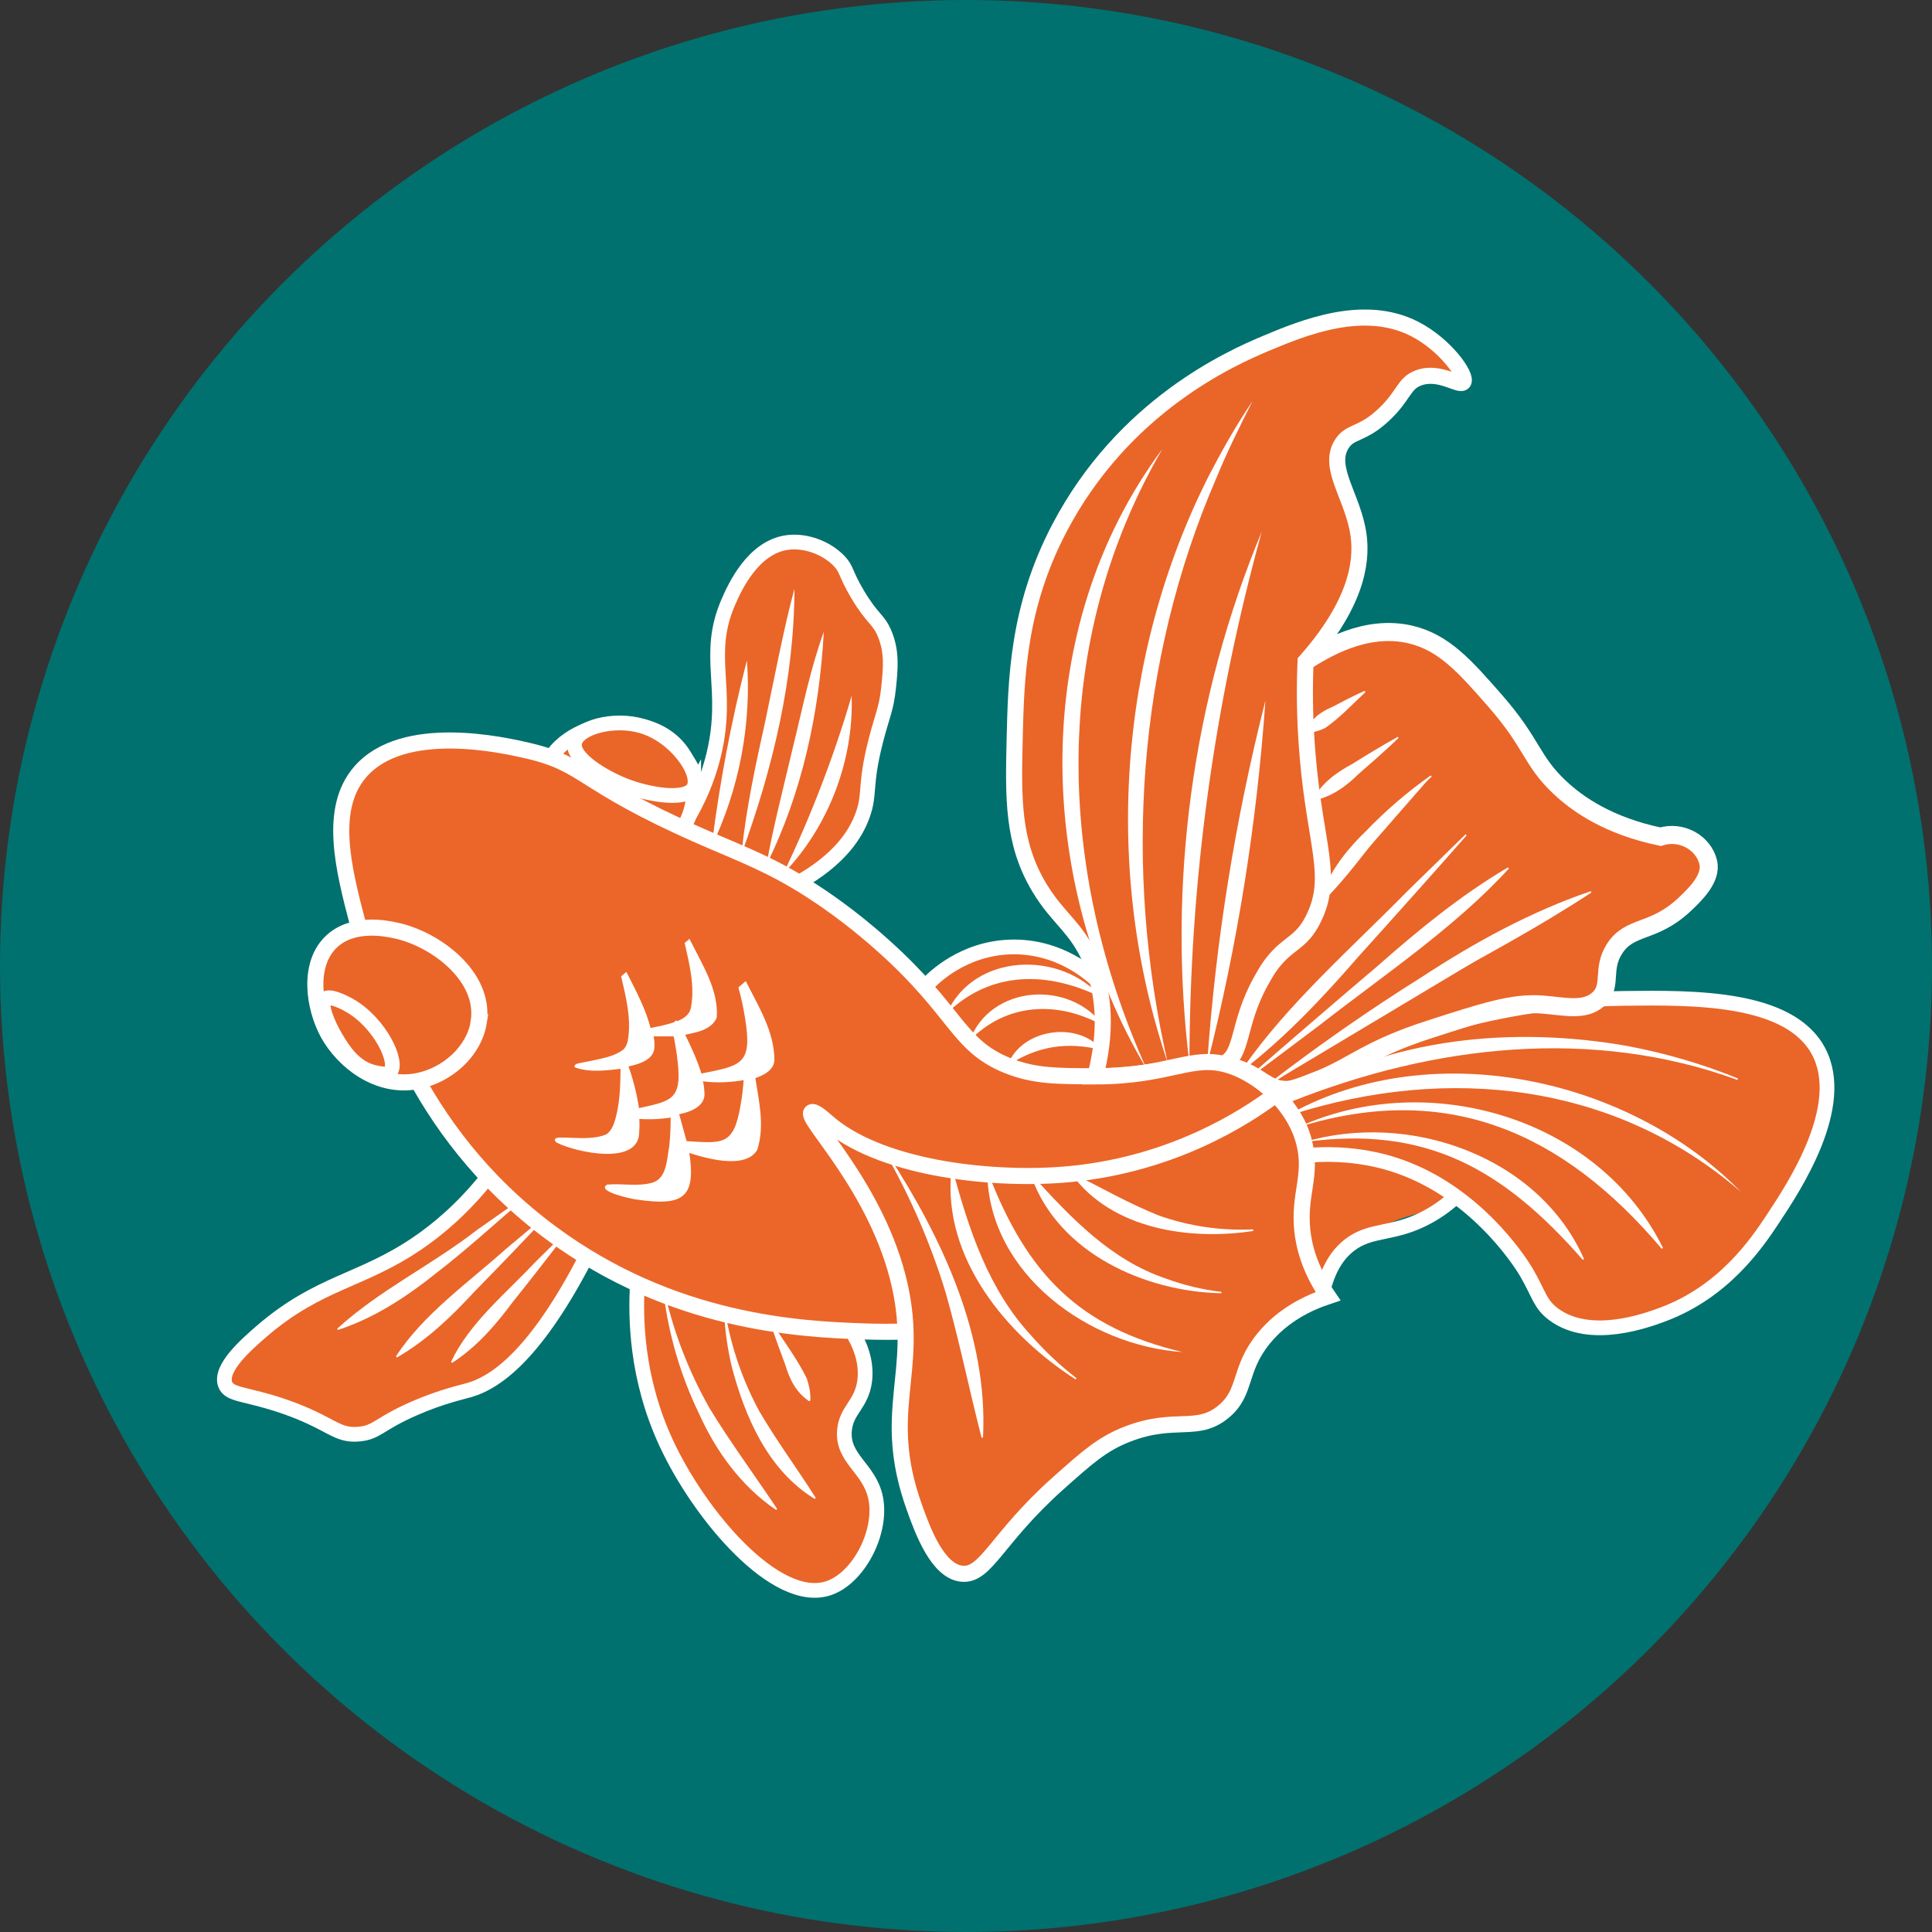 <?xml version="1.0" encoding="UTF-8"?><svg id="Ebene_2" xmlns="http://www.w3.org/2000/svg" viewBox="0 0 186.16 186.16"><rect x="0" y="0" width="186.16" height="186.16" fill="#333333" stroke="none"/><g id="Ebene_1-2"><circle cx="93.08" cy="93.08" r="93.08" fill="#00716e"/><path d="m121.89,113.5c-2.14,3.3.86,9.53,3.7,9.86,1.69.2,2.16-1.84,5.71-4.13,4.82-3.1,8.55-2.31,8.71-3.64.21-1.68-5.53-4.4-11.22-4.32-2.25.03-5.52.08-6.9,2.22Z" fill="#ea6528"/><path d="m140.28,115.29c-.54.51-1.47,1.29-2.77,1.99-3.25,1.75-5.36,1.08-7.44,2.66-.84.64-1.94,1.83-2.56,4.3" fill="none" stroke="#fff" stroke-miterlimit="10" stroke-width="1.42"/><path d="m125.78,111.34c4.66-.42,8.06.62,9.9,1.37,7.24,2.92,11.19,9.52,11.4,9.89,1.24,2.13,1.29,3.07,2.66,4.07,3.52,2.57,8.96.55,10.45,0,5.9-2.19,9.06-6.83,10.63-9.21,2.1-3.17,7.17-10.86,4.43-16.12-2.79-5.33-12.1-5.22-18.77-5.14-7,.08-19.1,1.38-33.53,9.26" fill="#ea6528" stroke="#fff" stroke-miterlimit="10" stroke-width="1.42"/><path d="m125.65,110.05c10.07-3.01,22.59,1.31,26.98,11.26,0,0-.12.08-.12.08-7.71-8.81-15.17-12.98-26.86-11.34h0Z" fill="#fff"/><path d="m125.16,108.58c12.47-5.66,28.88-.89,35.08,11.67,0,0-.12.08-.12.08-9.53-11.27-20.71-16.15-34.96-11.74h0Z" fill="#fff"/><path d="m167.75,114.85c-12.18-10.56-28.24-12.24-43.26-7.46,0,0-.05-.13-.05-.13,13.84-7.57,32.74-3.27,43.31,7.59h0Z" fill="#fff"/><path d="m92.15,92.3c-1.71,1.11-2.74,3.11-2.9,4.98-.34,4.17,3.66,8.21,7.95,9.07,5.69,1.14,11.7-3.34,11.71-6.9.02-4.92-11.37-10.68-16.77-7.15Z" fill="#ea6528"/><path d="m105.81,94.57c-.52-.52-3.65-3.49-8.5-3.32-4.53.16-7.34,2.96-7.9,3.54" fill="none" stroke="#fff" stroke-miterlimit="10" stroke-width="1.42"/><path d="m106.14,96.12c-5.1-2.55-10.65-2.63-14.91,1.52,2.61-5.83,10.97-6.1,14.91-1.52h0Z" fill="#fff"/><path d="m106.35,98.86c-4.39-2.49-9.37-2.23-12.91,1.39,2.02-5.38,9.65-5.87,12.91-1.39h0Z" fill="#fff"/><path d="m106.2,101.19c-3.37-.87-6.29-.38-9.12,1.48,1.28-3.53,6.78-4.38,9.12-1.48h0Z" fill="#fff"/><path d="m122.14,104.74c4.23-3.05,8.89-6.16,13.96-9.24,5.99-3.64,11.76-6.74,17.18-9.39" fill="none" stroke="#fff" stroke-miterlimit="10" stroke-width="1.42"/><path d="m120.69,103.68c8.21-6.62,16.41-13.25,24.62-19.87" fill="none" stroke="#fff" stroke-miterlimit="10" stroke-width="1.42"/><path d="m141.23,80.62c-7.15,7.52-14.3,15.04-21.46,22.55" fill="none" stroke="#fff" stroke-miterlimit="10" stroke-width="1.42"/><path d="m137.87,74.95c-1.53.79-3.39,1.92-5.31,3.54-2.36,1.99-4,4.05-5.1,5.67" fill="none" stroke="#fff" stroke-miterlimit="10" stroke-width="1.42"/><path d="m134.68,71.23c-2.72,2.01-5.45,4.02-8.17,6.02" fill="none" stroke="#fff" stroke-miterlimit="10" stroke-width="1.42"/><path d="m131.49,66.81c-1.88,1.3-3.76,2.6-5.64,3.89" fill="none" stroke="#fff" stroke-miterlimit="10" stroke-width="1.42"/><path d="m123.77,105.02c.55.04,1.13-.1,3.48-1.05,3.14-1.27,4.64-2.9,10.48-4.78,5.38-1.74,8.08-2.6,10.85-2.4,2.12.16,4.1.7,5.43-.51,1.4-1.27.27-2.84,1.56-4.86,1.48-2.31,3.73-1.44,6.73-4.25,1-.94,2.66-2.52,2.3-4.07-.43-1.86-2.54-3.12-4.6-2.48-4.97-1.04-7.94-3.08-9.74-4.78-2.73-2.58-2.59-4.2-6.2-8.32-2.89-3.3-4.91-5.61-8.15-6.38-4.37-1.03-8.37,1.48-10.11,2.58-14.78,9.34-15.92,36.71-11.2,38.77,1.1.48,2.58-.4,5.17.69,1.82.76,2.36,1.73,4,1.85Z" fill="#ea6528" stroke="#fff" stroke-miterlimit="10" stroke-width="1.74"/><path d="m105.54,103.7c.75-2.89,1.3-7.01-.4-11.07-1.37-3.27-3.18-4.07-5.01-7.13-2.6-4.35-2.49-8.66-2.36-14.34.14-5.68.28-12.58,4.3-20.25,6.2-11.85,16.6-16.42,19.83-17.79,3.78-1.59,9.5-3.91,14.38-1.44,2.99,1.52,5.13,4.56,4.72,5.14-.35.48-2.27-1.16-4.31-.41-1.44.53-1.38,1.67-3.29,3.49-2.18,2.08-3.28,1.57-4.11,2.88-1.45,2.28,1.1,5.11,1.61,8.75.39,2.76-.3,6.78-5.1,12.2-.09,2.05-.14,5.29.21,9.24.73,8.45,2.5,11.45.62,15.41-1.04,2.2-2.11,2.36-3.39,3.68-.75.77-1.15,1.42-1.74,2.48-2.31,4.15-1.7,7.15-3.61,7.95-.26.11-.21.03-1.57.1-2.95.15-4,.57-6.84.88-.89.1-2.24.22-3.93.24Z" fill="#ea6528" stroke="#fff" stroke-miterlimit="10" stroke-width="1.55"/><path d="m110.49,103.02c-10.8-18.16-11.35-42.49,1.52-59.77-10.83,18.58-10.22,40.49-1.52,59.77h0Z" fill="#fff"/><path d="m112.54,102.47c-2.22-7.93-5.24-23.04-1.06-40.98,2.26-9.7,5.97-17.38,9.21-22.85" fill="#ea6528"/><path d="m112.54,102.47c-6.26-18.42-4.84-39.31,3.96-56.67,1.28-2.46,2.64-4.87,4.19-7.15-1.25,2.46-2.47,4.93-3.51,7.47-7.64,17.66-8.93,37.66-4.65,56.35h0Z" fill="#fff"/><path d="m114.61,102.49c-.51-8.31-.37-18.75,1.66-30.55,1.35-7.89,3.29-14.84,5.31-20.72" fill="#ea6528"/><path d="m114.61,102.49c-2.14-17.25.28-35.21,6.97-51.27-4.64,16.78-6.96,33.86-6.97,51.27h0Z" fill="#fff"/><path d="m121.93,67.51c-1.87,11.69-3.74,23.38-5.62,35.07" fill="#ea6528"/><path d="m121.93,67.51c-.83,11.85-2.69,23.55-5.62,35.07.82-11.85,2.7-23.55,5.62-35.07h0Z" fill="#fff"/><path d="m122.17,104.56c4.23-3.05,8.89-6.16,13.96-9.24,5.99-3.64,11.76-6.74,17.18-9.39" fill="#fff"/><path d="m122.13,104.5c4.8-3.7,9.79-7.18,14.93-10.4,5.09-3.33,10.45-6.26,16.22-8.23,0,0,.06.13.06.13-5.09,3.34-10.38,6.18-15.7,9.08-5.25,2.99-10.4,6.18-15.43,9.54,0,0-.08-.12-.08-.12h0Z" fill="#fff"/><path d="m120.73,103.5c8.21-6.62,16.41-13.25,24.62-19.87" fill="#fff"/><path d="m120.68,103.45c2.97-2.6,8.98-7.77,12-10.32,3.97-3.5,8.04-6.85,12.62-9.55,0,0,.09.11.09.11-5.17,5.67-12.24,10.4-18.29,15.13,0,0-6.33,4.75-6.33,4.75l-.09-.11h0Z" fill="#fff"/><path d="m141.27,80.44c-7.15,7.52-14.3,15.04-21.46,22.55" fill="#fff"/><path d="m141.32,80.49c-2.56,2.92-7.76,8.74-10.37,11.62-3.41,3.93-6.96,7.72-11.09,10.93,0,0-.1-.1-.1-.1,4.3-6.21,10.6-11.72,15.89-17.11,0,0,5.57-5.44,5.57-5.44l.1.1h0Z" fill="#fff"/><path d="m137.91,74.78c-1.35,1.1-2.76,2.38-4.18,3.85-2.87,2.96-5.01,5.91-6.61,8.5" fill="#fff"/><path d="m137.95,74.83c-4.26,3.71-6.79,8.49-10.78,12.33,0,0-.12-.07-.12-.07.79-2.74,2.5-5.01,4.52-6.96,1.92-2,4.03-3.82,6.29-5.41,0,0,.09.11.09.11h0Z" fill="#fff"/><path d="m134.72,71.06c-2.72,2.01-5.45,4.02-8.17,6.02" fill="#fff"/><path d="m134.76,71.11c-1.23,1.18-2.51,2.3-3.79,3.41-1.25,1.23-2.59,2.24-4.38,2.61,0,0-.08-.11-.08-.11.88-1.6,2.25-2.58,3.79-3.41,1.44-.9,2.89-1.78,4.38-2.61l.08.11h0Z" fill="#fff"/><path d="m131.53,66.63c-1.88,1.3-3.76,2.6-5.64,3.89" fill="#fff"/><path d="m131.57,66.69c-1.27,1.18-2.47,2.48-3.87,3.45-.52.25-1.08.45-1.77.45l-.08-.12c.48-1.24,1.41-1.88,2.54-2.36,1.02-.54,2.04-1.07,3.1-1.54l.08.12h0Z" fill="#fff"/><path d="m76.95,85.04c4.02-2.27,5.55-4.72,6.19-6.55.73-2.06.14-2.77,1.24-7.08.61-2.4,1.03-3.09,1.24-5.14.19-1.82.35-3.4-.35-5.14-.61-1.51-1.18-1.4-2.66-3.9-1.21-2.05-.98-2.37-1.77-3.19-1.23-1.27-3.23-2-4.96-1.77-3.36.44-5.12,4.42-5.67,5.67-2.31,5.23.1,8.3-1.42,14.7-.77,3.24-2.15,5.67-3.08,7.1" fill="#ea6528" stroke="#fff" stroke-miterlimit="10" stroke-width="1.42"/><path d="m64.37,81.33c-3.43,2.51-7.76-.33-8.32-.71-.52-.35-4.03-2.74-3.54-6.02.44-2.9,3.69-4.42,5.84-4.78,2.38-.4,6.17.17,7.79,3.36,1.38,2.71.7,6.34-1.77,8.15Z" fill="#ea6528" stroke="#fff" stroke-miterlimit="10" stroke-width="1.42"/><path d="m66.84,75.91c-.73,1.32-4.47.65-6.72-.25-1.88-.75-5.06-2.58-4.75-4.1.29-1.45,3.74-2.41,6.46-1.61,3.31.97,5.77,4.58,5.01,5.96Z" fill="#ea6528" stroke="#fff" stroke-miterlimit="10" stroke-width="1.42"/><path d="m56.5,121.08c-4.73,9.17-8.53,12.05-11.25,12.85-.81.24-2.7.63-5.31,1.77-3.45,1.5-3.58,2.31-5.31,2.48-2.26.23-2.68-1.08-7.26-2.66-3.71-1.28-5.27-1.05-5.67-2.13-.57-1.57,2.06-3.86,3.54-5.14,5.57-4.78,9.57-4.75,15.05-8.5,1.72-1.18,4.2-3.15,6.74-6.36" fill="#ea6528" stroke="#fff" stroke-miterlimit="10" stroke-width="1.42"/><path d="m50.54,115.47c-2.49,2.13-5.86,5.18-8.43,7.14-2.89,2.32-5.99,4.37-9.55,5.54,0,0-.07-.12-.07-.12,4.1-3.75,9.09-6.11,13.45-9.5,0,0,4.5-3.16,4.5-3.16l.09.11h0Z" fill="#fff"/><path d="m52.61,117.28c-1.68,1.8-5.11,5.37-6.84,7.12-2.25,2.44-4.61,4.72-7.52,6.4,0,0-.1-.1-.1-.1,2.63-4.07,7.01-7.14,10.58-10.34l3.78-3.17.1.1h0Z" fill="#fff"/><path d="m54.59,118.82c-1.26,1.66-3.83,4.96-5.14,6.58-1.68,2.26-3.48,4.36-5.88,5.92,0,0-.11-.09-.11-.09,1.75-3.74,5.28-6.6,8.06-9.56,0,0,2.97-2.94,2.97-2.94l.11.09h0Z" fill="#fff"/><path d="m82.06,128.23c.72,1.16,1.5,2.87,1.26,4.81-.29,2.3-1.77,2.79-1.95,4.78-.25,2.77,2.43,3.63,3.01,6.55.65,3.3-1.68,7.75-4.6,8.68-5.01,1.6-12.33-6.98-15.58-13.99-2.91-6.26-2.98-12.14-2.78-15.38" fill="#ea6528" stroke="#fff" stroke-miterlimit="10" stroke-width="1.42"/><path d="m105.54,103.7c-3.72,0-5.9,0-8.47-1.03-4.84-1.97-4.81-5.15-11.98-11.56-3.23-2.9-5.98-4.7-7.02-5.37-3.92-2.5-6.49-3.39-10.53-5.16-11.85-5.21-10.96-6.93-16.73-8.26-2.22-.51-11.95-2.76-16.11,2.07-3.06,3.55-1.64,9.23-.21,14.66,1.65,6.26,5.25,19.86,18.59,29.74,11.74,8.7,23.99,9.29,30.15,9.5,20.1.69,42.33-8.45,42.54-16.93.09-3.54-3.63-7.5-7.23-8.67-3.68-1.2-5.68,1.02-13.01,1.03Z" fill="#ec6629" stroke="#fff" stroke-miterlimit="10" stroke-width="1.55"/><path d="m167.42,104.06c-14.02-5.13-29.29-3.35-42.92,2.06-.1.11-.77.51-1.04.71,0,0-.09-.11-.09-.11.32-.32.62-.66.96-.96,9.66-5.81,21.55-6.9,32.49-4.97,3.65.69,7.23,1.73,10.65,3.13l-.05.13h0Z" fill="#fff"/><path d="m75.47,84.19c2.6-5.37,4.92-11.41,6.59-17.14.22,6.24-2.25,12.65-6.59,17.14h0Z" fill="#fff"/><path d="m73.85,83.35c.57-3.32,1.76-7.98,2.54-11.29.93-3.76,1.66-7.52,2.99-11.18-.43,7.74-2.07,15.5-5.54,22.47h0Z" fill="#fff"/><path d="m71.45,82.25c.44-4.35,1.36-8.57,2.3-12.81.79-3.76,1.8-9.04,2.8-12.71-.02,8.74-2.1,17.35-5.09,25.53h0Z" fill="#fff"/><path d="m68.57,81.56c.76-6.06,1.87-12.01,3.4-17.93.46,6.12-.74,12.4-3.4,17.93h0Z" fill="#fff"/><path d="m74.39,127.47c1.14,1.76,2.42,3.47,3.34,5.33.22.67.39,1.36.35,2.15l-.13.06c-1.28-.88-1.87-2.12-2.29-3.52-.49-1.31-.98-2.62-1.4-3.96l.13-.06h0Z" fill="#fff"/><path d="m69.91,126.59c.57,3.29,1.67,6.48,3.26,9.4,1.69,2.9,3.62,5.47,5.43,8.34,0,0-.1.1-.1.1-4.49-2.75-6.72-7.88-8-12.78-.39-1.66-.63-3.35-.72-5.03l.14-.02h0Z" fill="#fff"/><path d="m64.1,124.77c.89,3.82,2.33,7.5,4.26,10.9,1.74,2.91,4.62,6.86,6.52,9.72,0,0-.1.1-.1.1-3.35-2.27-5.79-5.64-7.43-9.29-1.74-3.59-2.88-7.46-3.39-11.4,0,0,.14-.03.14-.03h0Z" fill="#fff"/><path d="m78.19,107.18c.26-.2,1.19.65,1.41.84,5,4.48,15.46,5.71,22.68,5.18,10.51-.78,17.79-5.59,20.66-7.74.95.97,2.18,2.52,2.73,4.66.79,3.13-.54,4.95-.19,8.4.16,1.56.7,3.78,2.48,6.38-1.87.62-4.32,1.77-6.2,4.07-2.48,3.04-1.58,5.19-3.9,7.08-2.53,2.07-4.65.37-9.21,2.13-2.43.94-3.86,2.22-6.73,4.78-5.9,5.27-6.89,8.88-9.21,8.68-2.34-.2-3.79-4.1-4.6-6.38-3.32-9.26.51-12.87-1.42-21.43-2.12-9.41-9.23-16.1-8.5-16.65Z" fill="#ea6528" stroke="#fff" stroke-miterlimit="10" stroke-width="1.55"/><path d="m46.13,98.51c-.46,2.81-3.04,5.09-5.86,5.65-3.9.78-7.23-1.97-8.67-4.59-1.36-2.49-1.99-6.66.35-8.85,2.08-1.95,5.32-1.25,6.2-1.06,3.83.82,8.68,4.45,7.97,8.85Z" fill="#ea6528" stroke="#fff" stroke-miterlimit="10" stroke-width="1.55"/><path d="m33.68,96.87c2.97,1.71,4.77,5.55,3.91,6.42-.29.3-.84.19-1.46.06-1.99-.42-3.08-2.2-3.75-3.33-.01-.03-.04-.06-.07-.11-.64-1.09-1.54-3.11-1.03-3.63.49-.49,2.18.47,2.39.59Z" fill="#ea6528" stroke="#fff" stroke-miterlimit="10" stroke-width="1.42"/><path d="m85.56,111.24c5.22,8.05,9.66,17.47,9.16,27.28,0,0-.14.01-.14.01-1.21-4.7-2.14-9.34-3.46-13.98-1.4-4.6-3.32-9.04-5.69-13.24,0,0,.12-.07.12-.07h0Z" fill="#fff"/><path d="m103.65,132.92c-6.68-4.29-12.87-11.74-11.98-20.14,0,0,.14-.01.14-.01,1.56,5.75,3.44,11.48,7.55,15.92,1.31,1.5,2.78,2.88,4.37,4.11l-.08.12h0Z" fill="#fff"/><path d="m113.95,130.28c-9.02-.6-18.55-7.46-18.82-17.09,0,0,.14-.03.14-.03,3.73,9.64,8.75,14.77,18.68,17.12h0Z" fill="#fff"/><path d="m117.68,124.61c-7.36-.13-15.72-3.9-18.3-11.25,0,0,.12-.07.12-.07,3.69,4.05,7.52,8.11,12.82,9.9,1.72.64,3.52,1.07,5.37,1.29v.14h0Z" fill="#fff"/><path d="m120.76,118.61c-6.1.94-13.6-.15-17.48-5.44,0,0,.09-.11.09-.11,2.81,1.42,5.37,2.89,8.26,4.05,2.9,1.04,6.02,1.49,9.11,1.35,0,0,.02.14.02.14h0Z" fill="#fff"/><path d="m66.03,90.85s1.66,6.01.13,7.16c-.25.19-.57.34-.91.48-.03-.05-.04-.08-.04-.08l-.19.16c-.76.26-1.63.43-2.31.56-.67-2.36-2.32-5.35-2.32-5.35l-.39.34s1.66,6.01.12,7.16c-1.53,1.15-5.58,1.21-4.36,1.58.71.22,2.56.27,4.22-.01.02,1.35-.02,5.97-1.52,6.63-1.75.77-5.71-.09-4.61.55,1.1.64,5.6,1.58,7.08.41.52-.41.61-1.52.52-2.8.9.08,2.2.05,3.39-.16.02,1.44-.05,5.91-1.52,6.55-1.75.77-5.71-.09-4.61.55,1.1.64,5.6,1.58,7.08.41.71-.56.63-2.44.35-4.26,1.68.66,4.96,1.34,6.26.44,1.24-.87.48-5.6.13-7.46.72-.22,1.33-.53,1.66-.94,1.18-1.48-2.36-7.87-2.36-7.87l-.39.34s1.66,6.01.12,7.16c-1,.75-3.08,1.04-4.06,1.25-.41-1.39-1.14-2.97-1.66-4.02,1.26-.19,2.44-.58,2.96-1.23,1.18-1.48-2.36-7.87-2.36-7.87l-.39.34h0Zm-.61,16.5c.93-.22,1.73-.57,2.13-1.07.34-.43.29-1.25.05-2.22.97.15,2.75.13,4.25-.19-.09,1.65-.46,5.67-1.88,6.19-1.07.39-2.87.17-3.94.07-.2-1.13-.45-2.17-.61-2.78h0Zm-4.88-4.61c.95-.22,1.78-.57,2.19-1.08.3-.38.29-1.07.12-1.9.62.04,1.4.03,2.19-.04.39,1.74,1.04,5.34-.11,6.2-.85.64-2.48.94-3.55,1.15-.18-1.67-.62-3.47-.84-4.32h0Z" fill="#fff" fill-rule="evenodd"/><path d="m66.05,90.86c.49,2.01,1.04,4.17.66,6.24-.11.77-.81,1.22-1.49,1.45,0,0-.02-.04-.02-.04l-.04-.08h.08s-.19.18-.19.18c-.76.28-1.55.43-2.33.58-.66-1.72-1.43-3.69-2.4-5.37,0,0,.12.02.12.02l-.39.34.02-.08c.48,2.03,1.03,4.15.67,6.25-.08.35-.22.71-.51.96-.85.66-1.95.85-2.97,1.09-.37.1-1.27.21-1.62.37,0,0,0,.02.01-.03,0-.04-.03-.07-.01-.05.03.02.12.06.2.07,1.38.28,2.86.16,4.27-.06,0,1.92,0,3.87-.66,5.74-.3,1.04-1.31,1.45-2.32,1.48-1.13.13-2.25-.05-3.36.03.01,0,.07-.08.05-.12,1.33.67,3.04.93,4.56.99,2.77.06,3.11-.85,2.88-3.39,1.18.1,2.38.05,3.55-.15l.22-.04c-.02,2.08.04,4.21-.84,6.16-.49,1.04-1.79,1.11-2.79,1.15-.89.06-1.85-.08-2.73-.01-.02-.01,0,.05.08-.11.02-.04-.02-.13-.02-.12.28.18.83.39,1.28.5,1.77.4,3.95.91,5.61,0,.31-.21.41-.71.46-1.16.1-1.08-.07-2.22-.24-3.32,1.71.65,3.61,1.15,5.45.95.55-.08,1.07-.26,1.25-.71.66-2.12.07-4.64-.26-6.82,0,0-.04-.23-.04-.23l.22-.07c.69-.24,1.61-.53,1.69-1.35-.02-2.48-1.45-4.89-2.51-7.11,0,0,.35.06.35.06l-.39.34.07-.23c.46,1.92.89,3.85.7,5.84-.06.49-.18,1.04-.6,1.44-1.21.93-2.8,1.02-4.22,1.34,0,0-.15.03-.15.03-.41-1.43-1.02-2.8-1.67-4.15l-.08-.17.18-.03c1.24-.25,3.26-.52,3.1-2.16-.24-2.41-1.44-4.63-2.5-6.78,0,0,.05,0,.05,0l-.39.32h0Zm-.05-.02l.4-.35.03-.03.02.03c1.14,2.35,2.82,4.85,2.61,7.57-.51,1.23-2.09,1.44-3.22,1.68,0,0,.1-.2.1-.2.65,1.3,1.26,2.63,1.69,4.04l-.19-.11c4.02-.8,5.08-.88,4.35-5.36-.15-1-.37-1.99-.64-2.96.19-.16.53-.46.71-.62,1.2,2.42,2.76,4.84,2.76,7.65-.08,1.03-1.2,1.5-2.05,1.77,0,0,.18-.29.18-.29.35,2.37.97,4.74.22,7.13-1.16,1.99-5.19.77-6.95.17,0,0,.34-.27.34-.27.78,4.7-.42,5.57-5.04,4.89-.44-.05-3.95-.79-2.81-1.44,1.41-.12,2.89.2,4.27-.16,1.49-.37,1.47-2.29,1.71-3.56.1-.98.14-1.96.13-2.95l.22.18c-1.14.19-2.28.25-3.44.15l.19-.19c.03.47.05.95,0,1.43.05,3.36-6.09,1.99-7.93,1.07-.1-.07-.36-.31-.06-.45.17-.06.49-.05.67-.05,1.37.02,2.81.21,4.09-.28.36-.18.6-.59.77-1,.61-1.72.65-3.64.66-5.48l.15.12c-1.47.17-3.06.4-4.51-.11-.02,0-.09-.08-.07-.16.12-.27.52-.24.76-.32,0,0,1.03-.2,1.03-.2.99-.22,2.07-.41,2.89-1.03.24-.21.37-.53.45-.86.37-2.06-.17-4.2-.64-6.21.08-.06.43-.37.5-.43.84,1.66,2.01,3.82,2.29,5.41.75-.14,1.64-.33,2.29-.55,0,0,.19-.16.19-.16l.05-.04.03.06c.03.07.08.1-.02.05.65-.23,1.28-.62,1.4-1.36.39-2.08-.16-4.2-.62-6.23h0Z" fill="#fff"/><path d="m65.4,107.33c1.94-.52,2.75-1.18,2.09-3.25,0,0-.04-.16-.04-.16l.17.02c1.47.16,2.98.03,4.42-.3-.11,1.88-.2,3.77-.94,5.54-.37,1-1.38,1.37-2.4,1.34-.97.01-1.9-.11-2.82-.24-.19-1.01-.33-2.02-.47-2.96h0Zm.04.03l.76,2.74-.16-.15c3.58.21,4.65.51,5.32-3.47.16-.86.25-1.74.31-2.62l.21.18c-1.42.26-2.87.34-4.31.13l.13-.14c.09.39.16.78.17,1.18.19,1.36-1.35,1.95-2.44,2.15h0Z" fill="#fff"/><path d="m60.52,102.72c1.68-.45,2.8-1.02,2.22-2.95-.04-.17-.06-.13.12-.14,0,0,2.17-.08,2.17-.08h.13c.39,1.71.78,3.44.57,5.22-.24,2.09-2.94,2.21-4.55,2.54-.1-1.36-.42-3.23-.65-4.6h0Zm.04.03c.49,1.37.84,2.83,1.05,4.28,0,0-.28-.2-.28-.2,3.33-.75,4.4-.77,3.96-4.59-.09-.83-.23-1.67-.4-2.49l.16.11h-2.21s.12-.13.12-.13c.07.37.12.75.1,1.13,0,1.25-1.5,1.69-2.49,1.89h0Z" fill="#fff"/></g></svg>